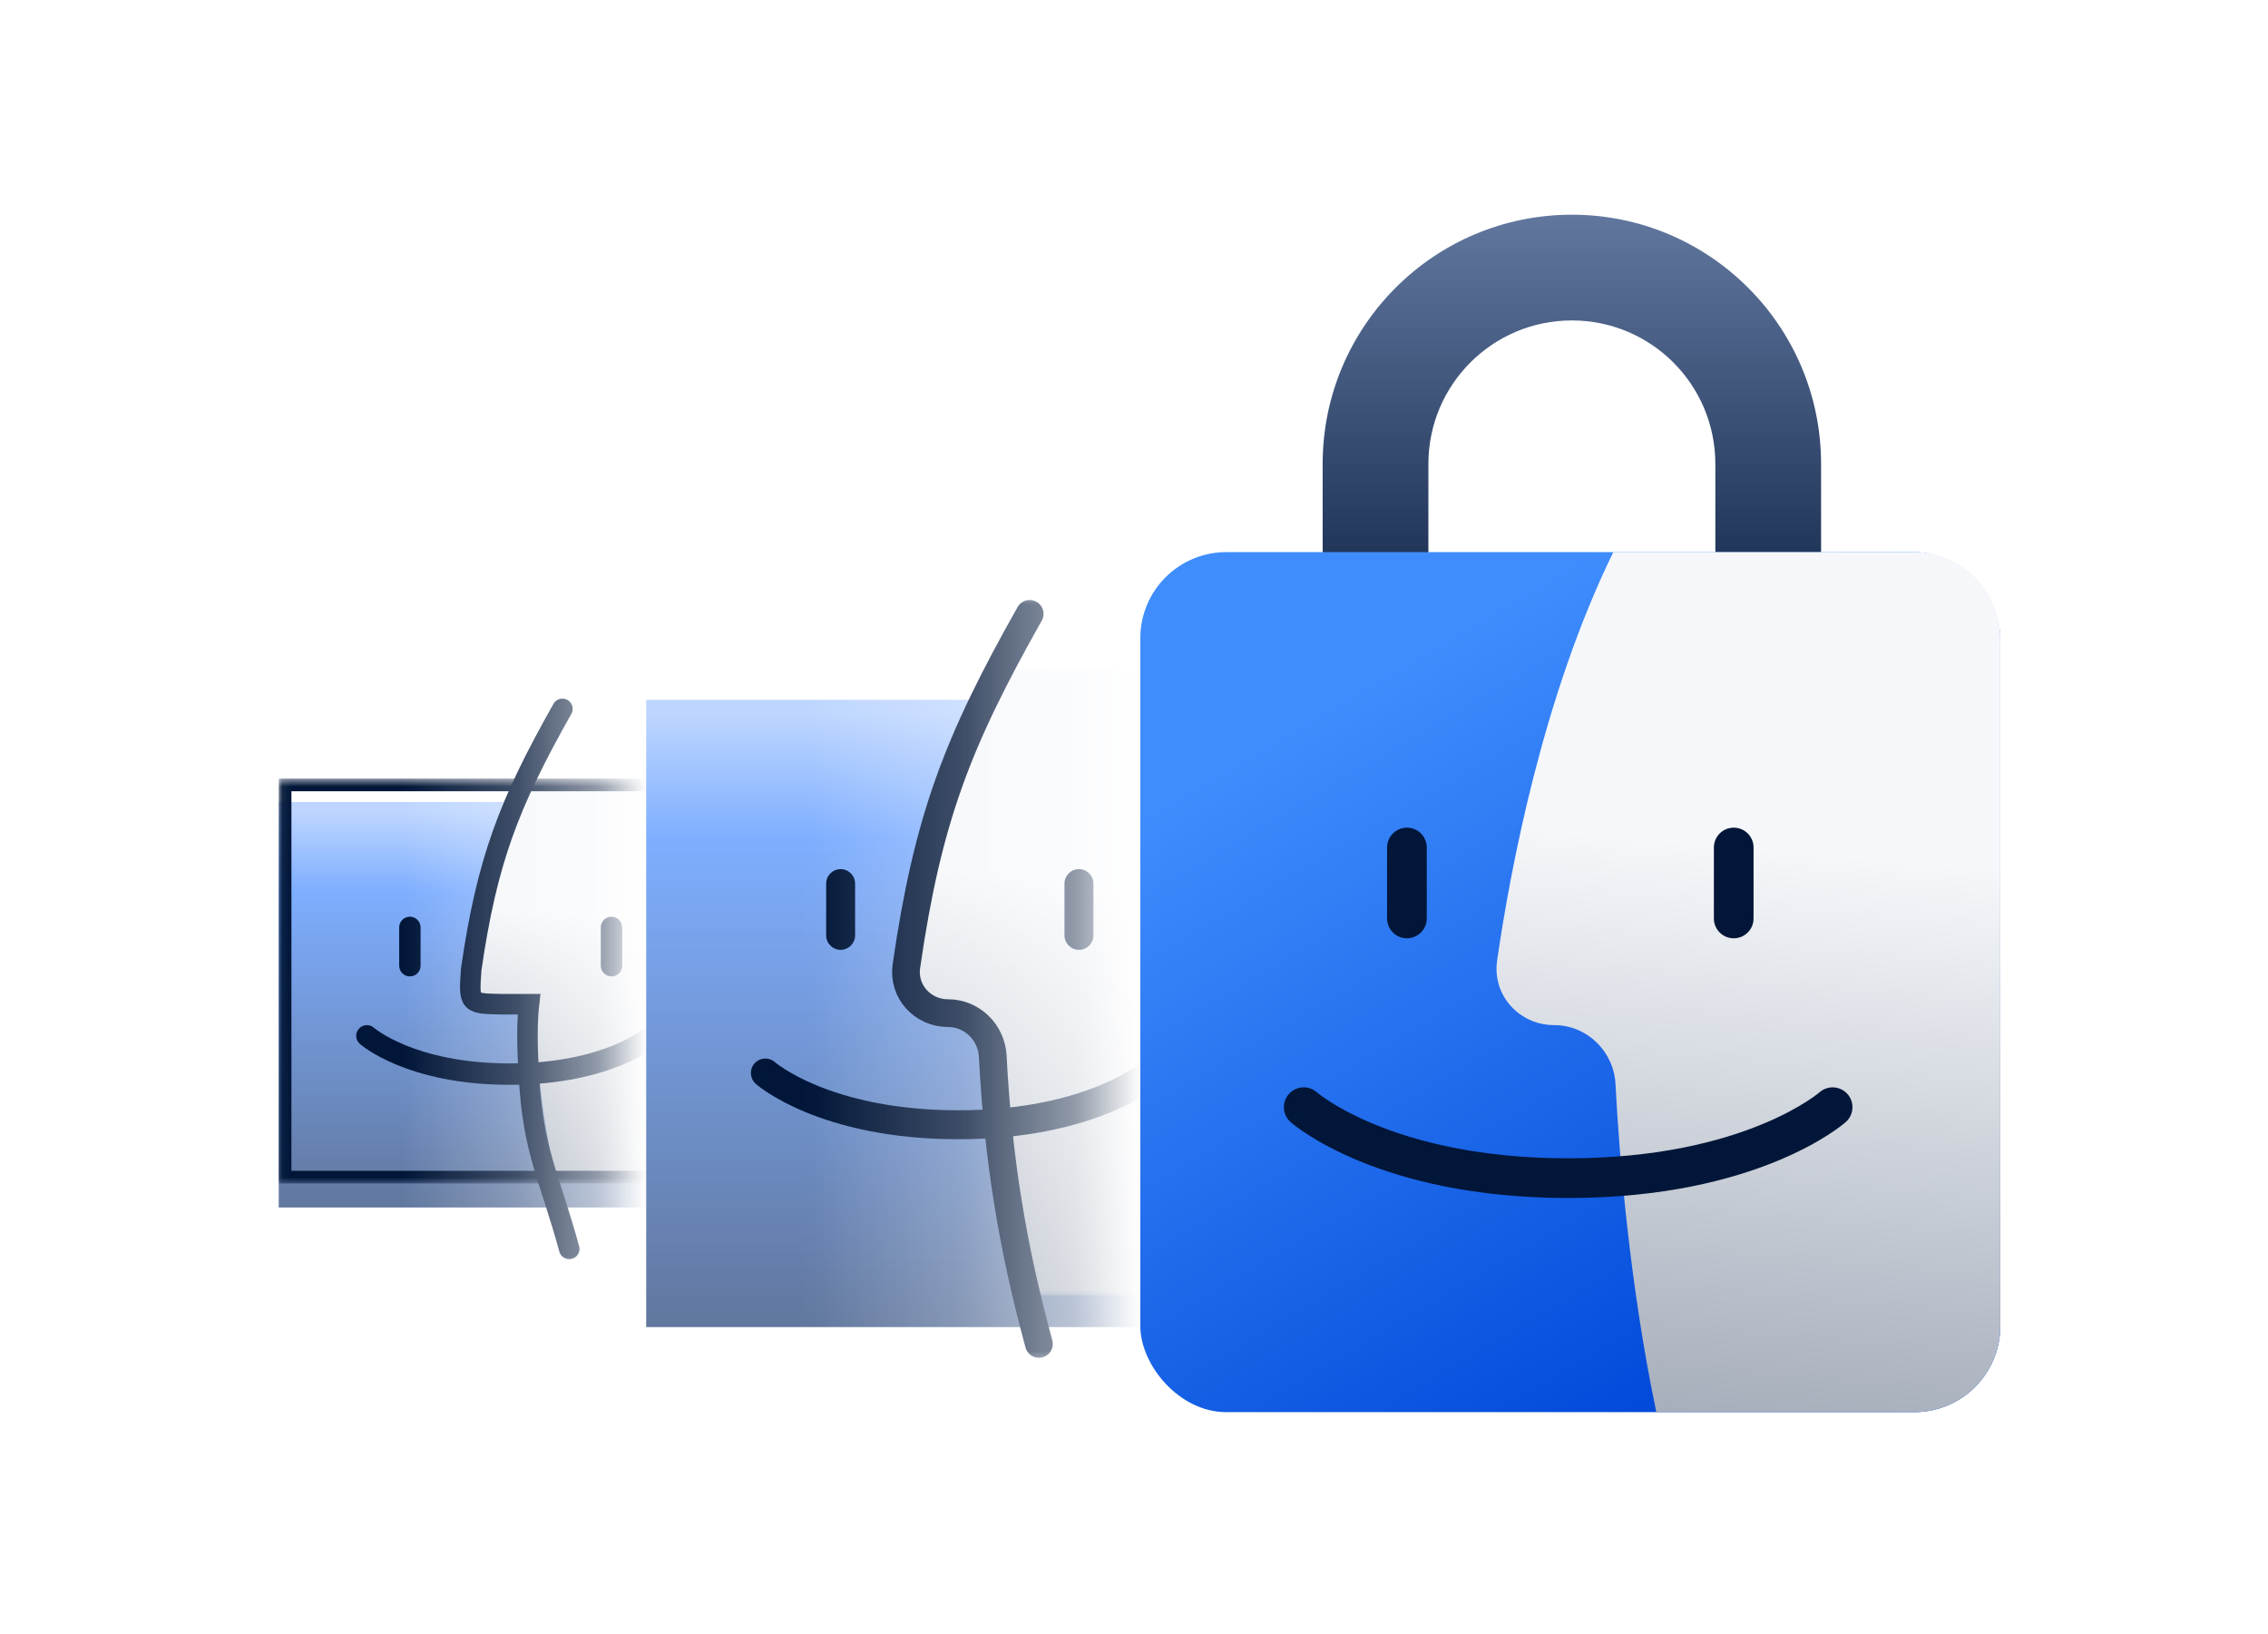 <svg width="261" height="188" viewBox="0 0 261 188" fill="none" xmlns="http://www.w3.org/2000/svg">
<mask id="mask0_2193_92959" style="mask-type:alpha" maskUnits="userSpaceOnUse" x="27" y="79" width="48" height="67">
<path d="M27.704 79.385H74.363V145.728H27.704V79.385Z" fill="url(#paint0_linear_2193_92959)"/>
</mask>
<g mask="url(#mask0_2193_92959)">
<g filter="url(#filter0_d_2193_92959)">
<rect x="32.078" y="89.591" width="53.221" height="46.659" fill="url(#paint1_linear_2193_92959)"/>
</g>
<mask id="mask1_2193_92959" style="mask-type:alpha" maskUnits="userSpaceOnUse" x="32" y="89" width="54" height="48">
<rect x="32.078" y="89.591" width="53.387" height="46.593" fill="url(#paint2_linear_2193_92959)"/>
</mask>
<g mask="url(#mask1_2193_92959)">
<path d="M61.441 89.591C67.675 89.591 80.227 89.591 85.172 89.591C95.791 89.591 93.209 136.184 80.128 136.184C75.493 136.184 68.805 136.184 64.11 136.184C62.436 129.186 61.809 122.29 61.576 118.411C61.47 116.641 59.807 115.217 57.776 115.217C55.603 115.217 53.915 113.6 54.226 111.723C55.05 106.753 57.071 97.38 61.441 89.591Z" fill="url(#paint3_linear_2193_92959)"/>
<rect x="32.807" y="90.32" width="51.929" height="45.135" stroke="#011638" stroke-width="1.458"/>
</g>
<path d="M45.938 111.123V106.718C45.938 106.038 46.49 105.486 47.17 105.486C47.851 105.486 48.402 106.038 48.402 106.718V111.123C48.402 111.803 47.851 112.355 47.17 112.355C46.49 112.355 45.938 111.803 45.938 111.123Z" fill="#011638"/>
<path d="M69.141 111.123V106.718C69.141 106.038 69.693 105.486 70.374 105.486C71.054 105.486 71.606 106.038 71.606 106.718V111.123C71.606 111.803 71.054 112.355 70.374 112.355C69.693 112.355 69.141 111.803 69.141 111.123Z" fill="#011638"/>
<path d="M43.035 118.267L43.034 118.267C43.035 118.267 43.036 118.268 43.037 118.269C43.041 118.272 43.05 118.28 43.063 118.291C43.091 118.314 43.138 118.352 43.204 118.402C43.337 118.503 43.549 118.656 43.842 118.844C44.429 119.219 45.343 119.735 46.608 120.256C49.134 121.297 53.079 122.366 58.639 122.366C64.198 122.366 68.143 121.297 70.669 120.256C71.934 119.735 72.848 119.219 73.435 118.844C73.728 118.656 73.94 118.503 74.073 118.402C74.139 118.352 74.186 118.314 74.213 118.291C74.227 118.28 74.236 118.272 74.24 118.269C74.242 118.267 74.243 118.267 74.243 118.267C74.243 118.267 74.242 118.267 74.241 118.268C74.241 118.268 74.24 118.269 74.24 118.269L74.239 118.27L74.239 118.271C74.749 117.82 75.526 117.867 75.977 118.376C76.428 118.886 76.381 119.664 75.872 120.115L75.055 119.193C75.872 120.115 75.871 120.116 75.871 120.117C75.87 120.117 75.87 120.117 75.87 120.117C75.869 120.118 75.868 120.119 75.867 120.12C75.865 120.121 75.862 120.123 75.86 120.126C75.855 120.13 75.848 120.136 75.841 120.143C75.825 120.156 75.804 120.173 75.779 120.194C75.728 120.236 75.656 120.293 75.565 120.363C75.381 120.503 75.115 120.694 74.763 120.919C74.06 121.369 73.016 121.954 71.608 122.534C68.787 123.696 64.523 124.83 58.639 124.83C52.754 124.83 48.49 123.696 45.67 122.534C44.261 121.954 43.217 121.369 42.513 120.919C42.162 120.694 41.896 120.503 41.712 120.363C41.62 120.293 41.549 120.236 41.498 120.194C41.472 120.173 41.452 120.156 41.437 120.143C41.429 120.136 41.422 120.13 41.417 120.126C41.414 120.123 41.412 120.121 41.41 120.12C41.409 120.119 41.408 120.118 41.407 120.117C41.407 120.117 41.406 120.117 41.406 120.117C41.406 120.116 41.405 120.115 42.222 119.193L41.405 120.115C40.896 119.664 40.849 118.886 41.3 118.376C41.737 117.883 42.481 117.823 42.99 118.23L43.035 118.267ZM43.037 118.269C43.037 118.269 43.036 118.268 43.036 118.268C43.035 118.268 43.035 118.268 43.035 118.267L43.037 118.269Z" fill="#011638"/>
<path d="M64.721 81.571C58.565 92.481 56.043 99.002 54.226 111.553C53.95 115.557 53.95 115.472 57.776 115.557H60.876C60.511 118.753 60.817 122.737 60.876 123.856C61.329 132.5 63.228 135.369 65.508 143.71" stroke="#011638" stroke-width="2.36" stroke-linecap="round"/>
</g>
<mask id="mask2_2193_92959" style="mask-type:alpha" maskUnits="userSpaceOnUse" x="67" y="68" width="65" height="89">
<rect x="67.802" y="68.449" width="63.427" height="88.215" fill="url(#paint4_linear_2193_92959)"/>
</mask>
<g mask="url(#mask2_2193_92959)">
<g filter="url(#filter1_d_2193_92959)">
<rect x="74.363" y="76.885" width="72.178" height="72.178" fill="url(#paint5_linear_2193_92959)"/>
</g>
<mask id="mask3_2193_92959" style="mask-type:alpha" maskUnits="userSpaceOnUse" x="74" y="76" width="73" height="74">
<rect x="74.363" y="76.885" width="72.178" height="72.178" fill="url(#paint6_linear_2193_92959)"/>
</mask>
<g mask="url(#mask3_2193_92959)">
<path d="M114.061 76.885C122.49 76.885 139.459 76.885 146.145 76.885C160.501 76.885 172.785 149.063 139.325 149.063C133.058 149.063 124.017 149.063 117.67 149.063C115.407 138.223 114.559 127.539 114.244 121.531C114.1 118.789 111.852 116.583 109.106 116.583C106.169 116.583 103.886 114.077 104.307 111.17C105.421 103.471 108.153 88.952 114.061 76.885Z" fill="url(#paint7_linear_2193_92959)"/>
</g>
<path d="M95.073 107.631V101.677C95.073 100.757 95.819 100.011 96.739 100.011C97.658 100.011 98.404 100.757 98.404 101.677V107.631C98.404 108.551 97.658 109.297 96.739 109.297C95.819 109.297 95.073 108.551 95.073 107.631Z" fill="#011638"/>
<path d="M122.5 107.631V101.677C122.5 100.757 123.246 100.011 124.166 100.011C125.086 100.011 125.832 100.757 125.832 101.677V107.631C125.832 108.551 125.086 109.297 124.166 109.297C123.246 109.297 122.5 108.551 122.5 107.631Z" fill="#011638"/>
<path d="M89.176 122.219L89.176 122.218C89.176 122.219 89.177 122.22 89.179 122.221C89.184 122.226 89.196 122.236 89.215 122.251C89.252 122.282 89.315 122.333 89.405 122.401C89.585 122.538 89.871 122.744 90.268 122.998C91.061 123.506 92.296 124.203 94.007 124.908C97.422 126.314 102.756 127.76 110.272 127.76C117.788 127.76 123.121 126.314 126.537 124.908C128.247 124.203 129.483 123.506 130.277 122.998C130.673 122.744 130.96 122.538 131.139 122.401C131.229 122.333 131.292 122.282 131.329 122.251C131.347 122.236 131.359 122.226 131.365 122.221C131.368 122.219 131.369 122.218 131.369 122.218C131.368 122.218 131.368 122.219 131.366 122.22C131.366 122.22 131.366 122.221 131.365 122.221L131.363 122.223L131.364 122.223C132.052 121.614 133.104 121.678 133.714 122.366C134.323 123.055 134.26 124.107 133.571 124.717L132.467 123.471C133.571 124.717 133.57 124.718 133.569 124.719C133.569 124.719 133.568 124.72 133.568 124.72C133.567 124.721 133.565 124.722 133.564 124.723C133.561 124.726 133.558 124.728 133.555 124.731C133.548 124.737 133.539 124.745 133.529 124.754C133.508 124.772 133.48 124.795 133.445 124.824C133.376 124.88 133.28 124.957 133.156 125.052C132.907 125.241 132.548 125.5 132.072 125.804C131.122 126.412 129.71 127.204 127.806 127.988C123.992 129.558 118.228 131.091 110.272 131.091C102.316 131.091 96.552 129.558 92.738 127.988C90.834 127.203 89.422 126.412 88.471 125.804C87.996 125.5 87.636 125.241 87.388 125.052C87.264 124.957 87.167 124.88 87.098 124.824C87.064 124.795 87.036 124.772 87.016 124.754C87.005 124.745 86.996 124.737 86.989 124.731C86.985 124.728 86.982 124.726 86.98 124.723C86.978 124.722 86.977 124.721 86.976 124.72C86.975 124.72 86.975 124.719 86.974 124.719C86.974 124.718 86.973 124.717 88.077 123.471L86.973 124.717C86.284 124.107 86.221 123.055 86.831 122.366C87.421 121.699 88.428 121.618 89.116 122.168L89.176 122.219ZM89.179 122.221C89.179 122.221 89.178 122.22 89.177 122.22C89.177 122.219 89.176 122.219 89.176 122.219L89.179 122.221Z" fill="#011638"/>
<path d="M118.495 70.635C110.173 85.385 106.762 94.201 104.307 111.17C103.886 114.078 106.168 116.583 109.106 116.583C111.852 116.583 114.1 118.789 114.244 121.531C114.856 133.217 116.477 143.369 119.559 154.646" stroke="#011638" stroke-width="3.19" stroke-linecap="round"/>
</g>
<g filter="url(#filter2_d_2193_92959)">
<path d="M197.401 53.383C197.401 44.264 190.008 36.872 180.89 36.872C171.771 36.872 164.378 44.264 164.378 53.383V89.591H197.401V53.383ZM209.567 101.757H152.212V53.383C152.212 37.545 165.052 24.706 180.89 24.706C196.728 24.706 209.567 37.545 209.567 53.383V101.757Z" fill="url(#paint8_linear_2193_92959)"/>
<rect x="131.229" y="63.531" width="98.966" height="98.966" rx="9.897" fill="url(#paint9_linear_2193_92959)"/>
<path d="M185.66 63.531C197.217 63.531 211.141 63.531 220.307 63.531C225.773 63.531 230.194 67.961 230.194 73.427V152.6C230.194 158.065 225.766 162.496 220.3 162.496C211.708 162.496 199.311 162.496 190.608 162.496C187.505 147.632 186.342 132.984 185.911 124.745C185.714 120.986 182.631 117.962 178.866 117.962C174.838 117.962 171.709 114.526 172.286 110.539C173.813 99.983 177.56 80.076 185.66 63.531Z" fill="url(#paint10_linear_2193_92959)"/>
<path d="M159.625 105.687V97.523C159.625 96.261 160.647 95.239 161.908 95.239C163.17 95.239 164.192 96.261 164.192 97.523V105.687C164.192 106.949 163.17 107.971 161.908 107.971C160.647 107.971 159.625 106.949 159.625 105.687Z" fill="#011638"/>
<path d="M197.232 105.687V97.523C197.232 96.261 198.254 95.239 199.515 95.239C200.777 95.239 201.799 96.261 201.799 97.523V105.687C201.799 106.949 200.777 107.971 199.515 107.971C198.254 107.971 197.232 106.949 197.232 105.687Z" fill="#011638"/>
<path d="M151.539 125.689L151.539 125.688C151.539 125.689 151.541 125.69 151.543 125.692C151.551 125.698 151.567 125.713 151.592 125.733C151.643 125.775 151.73 125.845 151.853 125.939C152.1 126.126 152.492 126.409 153.036 126.757C154.124 127.453 155.818 128.41 158.163 129.375C162.846 131.304 170.159 133.286 180.465 133.286C190.77 133.286 198.083 131.304 202.766 129.375C205.111 128.41 206.806 127.453 207.894 126.757C208.438 126.409 208.83 126.126 209.077 125.939C209.2 125.845 209.286 125.775 209.337 125.733C209.362 125.713 209.378 125.698 209.386 125.692C209.389 125.689 209.392 125.688 209.391 125.688C209.391 125.688 209.389 125.689 209.388 125.69C209.387 125.691 209.387 125.692 209.386 125.692L209.384 125.694L209.384 125.695C210.329 124.86 211.771 124.947 212.606 125.891C213.442 126.835 213.355 128.278 212.411 129.114L210.896 127.405C212.411 129.115 212.41 129.116 212.409 129.117C212.408 129.117 212.407 129.118 212.406 129.118C212.405 129.12 212.403 129.121 212.401 129.123C212.398 129.126 212.393 129.13 212.389 129.134C212.379 129.142 212.367 129.153 212.353 129.165C212.324 129.19 212.286 129.221 212.238 129.26C212.144 129.338 212.012 129.444 211.841 129.573C211.501 129.832 211.008 130.187 210.356 130.604C209.053 131.439 207.117 132.524 204.506 133.599C199.277 135.752 191.374 137.853 180.465 137.854C169.556 137.854 161.653 135.752 156.424 133.599C153.813 132.523 151.877 131.439 150.573 130.604C149.921 130.187 149.428 129.832 149.088 129.573C148.917 129.444 148.785 129.338 148.691 129.26C148.643 129.221 148.606 129.189 148.577 129.165C148.563 129.153 148.55 129.142 148.54 129.134C148.536 129.13 148.531 129.126 148.528 129.123C148.526 129.121 148.524 129.12 148.523 129.118C148.522 129.118 148.521 129.117 148.52 129.117C148.519 129.116 148.518 129.115 150.033 127.405L148.518 129.114C147.574 128.278 147.487 126.835 148.323 125.891C149.134 124.976 150.513 124.865 151.457 125.62L151.539 125.689ZM151.544 125.692C151.543 125.692 151.542 125.691 151.541 125.69C151.54 125.69 151.54 125.689 151.539 125.689L151.544 125.692Z" fill="#011638"/>
</g>
<defs>
<filter id="filter0_d_2193_92959" x="26.686" y="86.895" width="64.006" height="57.444" filterUnits="userSpaceOnUse" color-interpolation-filters="sRGB">
<feFlood flood-opacity="0" result="BackgroundImageFix"/>
<feColorMatrix in="SourceAlpha" type="matrix" values="0 0 0 0 0 0 0 0 0 0 0 0 0 0 0 0 0 0 127 0" result="hardAlpha"/>
<feOffset dy="2.696"/>
<feGaussianBlur stdDeviation="2.696"/>
<feComposite in2="hardAlpha" operator="out"/>
<feColorMatrix type="matrix" values="0 0 0 0 0.11 0 0 0 0 0.11 0 0 0 0 0.11 0 0 0 0.15 0"/>
<feBlend mode="normal" in2="BackgroundImageFix" result="effect1_dropShadow_2193_92959"/>
<feBlend mode="normal" in="SourceGraphic" in2="effect1_dropShadow_2193_92959" result="shape"/>
</filter>
<filter id="filter1_d_2193_92959" x="67.073" y="73.24" width="86.759" height="86.759" filterUnits="userSpaceOnUse" color-interpolation-filters="sRGB">
<feFlood flood-opacity="0" result="BackgroundImageFix"/>
<feColorMatrix in="SourceAlpha" type="matrix" values="0 0 0 0 0 0 0 0 0 0 0 0 0 0 0 0 0 0 127 0" result="hardAlpha"/>
<feOffset dy="3.645"/>
<feGaussianBlur stdDeviation="3.645"/>
<feComposite in2="hardAlpha" operator="out"/>
<feColorMatrix type="matrix" values="0 0 0 0 0.11 0 0 0 0 0.11 0 0 0 0 0.11 0 0 0 0.15 0"/>
<feBlend mode="normal" in2="BackgroundImageFix" result="effect1_dropShadow_2193_92959"/>
<feBlend mode="normal" in="SourceGraphic" in2="effect1_dropShadow_2193_92959" result="shape"/>
</filter>
<filter id="filter2_d_2193_92959" x="123.939" y="17.415" width="113.547" height="152.372" filterUnits="userSpaceOnUse" color-interpolation-filters="sRGB">
<feFlood flood-opacity="0" result="BackgroundImageFix"/>
<feColorMatrix in="SourceAlpha" type="matrix" values="0 0 0 0 0 0 0 0 0 0 0 0 0 0 0 0 0 0 127 0" result="hardAlpha"/>
<feOffset/>
<feGaussianBlur stdDeviation="3.645"/>
<feComposite in2="hardAlpha" operator="out"/>
<feColorMatrix type="matrix" values="0 0 0 0 0.11 0 0 0 0 0.11 0 0 0 0 0.11 0 0 0 0.15 0"/>
<feBlend mode="normal" in2="BackgroundImageFix" result="effect1_dropShadow_2193_92959"/>
<feBlend mode="normal" in="SourceGraphic" in2="effect1_dropShadow_2193_92959" result="shape"/>
</filter>
<linearGradient id="paint0_linear_2193_92959" x1="74.363" y1="112.556" x2="46.475" y2="112.556" gradientUnits="userSpaceOnUse">
<stop stop-color="#D9D9D9" stop-opacity="0"/>
<stop offset="0.199" stop-color="#ACACAC" stop-opacity="0.438"/>
<stop offset="0.54" stop-color="#8B8B8B" stop-opacity="0.762"/>
<stop offset="1" stop-color="#737373"/>
</linearGradient>
<linearGradient id="paint1_linear_2193_92959" x1="47.431" y1="89.503" x2="47.431" y2="136.25" gradientUnits="userSpaceOnUse">
<stop offset="0.023" stop-color="#BED6FF"/>
<stop offset="0.223" stop-color="#7EAEFF"/>
<stop offset="1" stop-color="#61779E"/>
</linearGradient>
<linearGradient id="paint2_linear_2193_92959" x1="47.478" y1="89.504" x2="47.478" y2="136.184" gradientUnits="userSpaceOnUse">
<stop offset="0.023" stop-color="#98CAFE"/>
<stop offset="0.223" stop-color="#3F8DFD"/>
<stop offset="1" stop-color="#0048D9"/>
</linearGradient>
<linearGradient id="paint3_linear_2193_92959" x1="69.449" y1="105.54" x2="62.085" y2="201.59" gradientUnits="userSpaceOnUse">
<stop stop-color="#F5F7FA"/>
<stop offset="1" stop-color="#011638"/>
</linearGradient>
<linearGradient id="paint4_linear_2193_92959" x1="131.229" y1="112.556" x2="93.318" y2="112.556" gradientUnits="userSpaceOnUse">
<stop stop-color="#D9D9D9" stop-opacity="0"/>
<stop offset="0.199" stop-color="#ACACAC" stop-opacity="0.438"/>
<stop offset="0.54" stop-color="#8B8B8B" stop-opacity="0.762"/>
<stop offset="1" stop-color="#737373"/>
</linearGradient>
<linearGradient id="paint5_linear_2193_92959" x1="95.184" y1="76.75" x2="95.184" y2="149.063" gradientUnits="userSpaceOnUse">
<stop offset="0.023" stop-color="#BED6FF"/>
<stop offset="0.223" stop-color="#7EAEFF"/>
<stop offset="1" stop-color="#61779E"/>
</linearGradient>
<linearGradient id="paint6_linear_2193_92959" x1="95.184" y1="76.75" x2="95.184" y2="149.063" gradientUnits="userSpaceOnUse">
<stop offset="0.023" stop-color="#98CAFE"/>
<stop offset="0.223" stop-color="#3F8DFD"/>
<stop offset="1" stop-color="#0048D9"/>
</linearGradient>
<linearGradient id="paint7_linear_2193_92959" x1="124.888" y1="101.592" x2="111.84" y2="250.112" gradientUnits="userSpaceOnUse">
<stop stop-color="#F5F7FA"/>
<stop offset="1" stop-color="#011638"/>
</linearGradient>
<linearGradient id="paint8_linear_2193_92959" x1="180.89" y1="24.706" x2="180.89" y2="83.265" gradientUnits="userSpaceOnUse">
<stop stop-color="#61779E"/>
<stop offset="1" stop-color="#011638"/>
</linearGradient>
<linearGradient id="paint9_linear_2193_92959" x1="159.777" y1="76.853" x2="206.215" y2="155.264" gradientUnits="userSpaceOnUse">
<stop stop-color="#3F8DFD"/>
<stop offset="1" stop-color="#0048D9"/>
</linearGradient>
<linearGradient id="paint10_linear_2193_92959" x1="200.505" y1="97.407" x2="182.615" y2="301.048" gradientUnits="userSpaceOnUse">
<stop stop-color="#F5F7FA"/>
<stop offset="1" stop-color="#011638"/>
</linearGradient>
</defs>
</svg>
